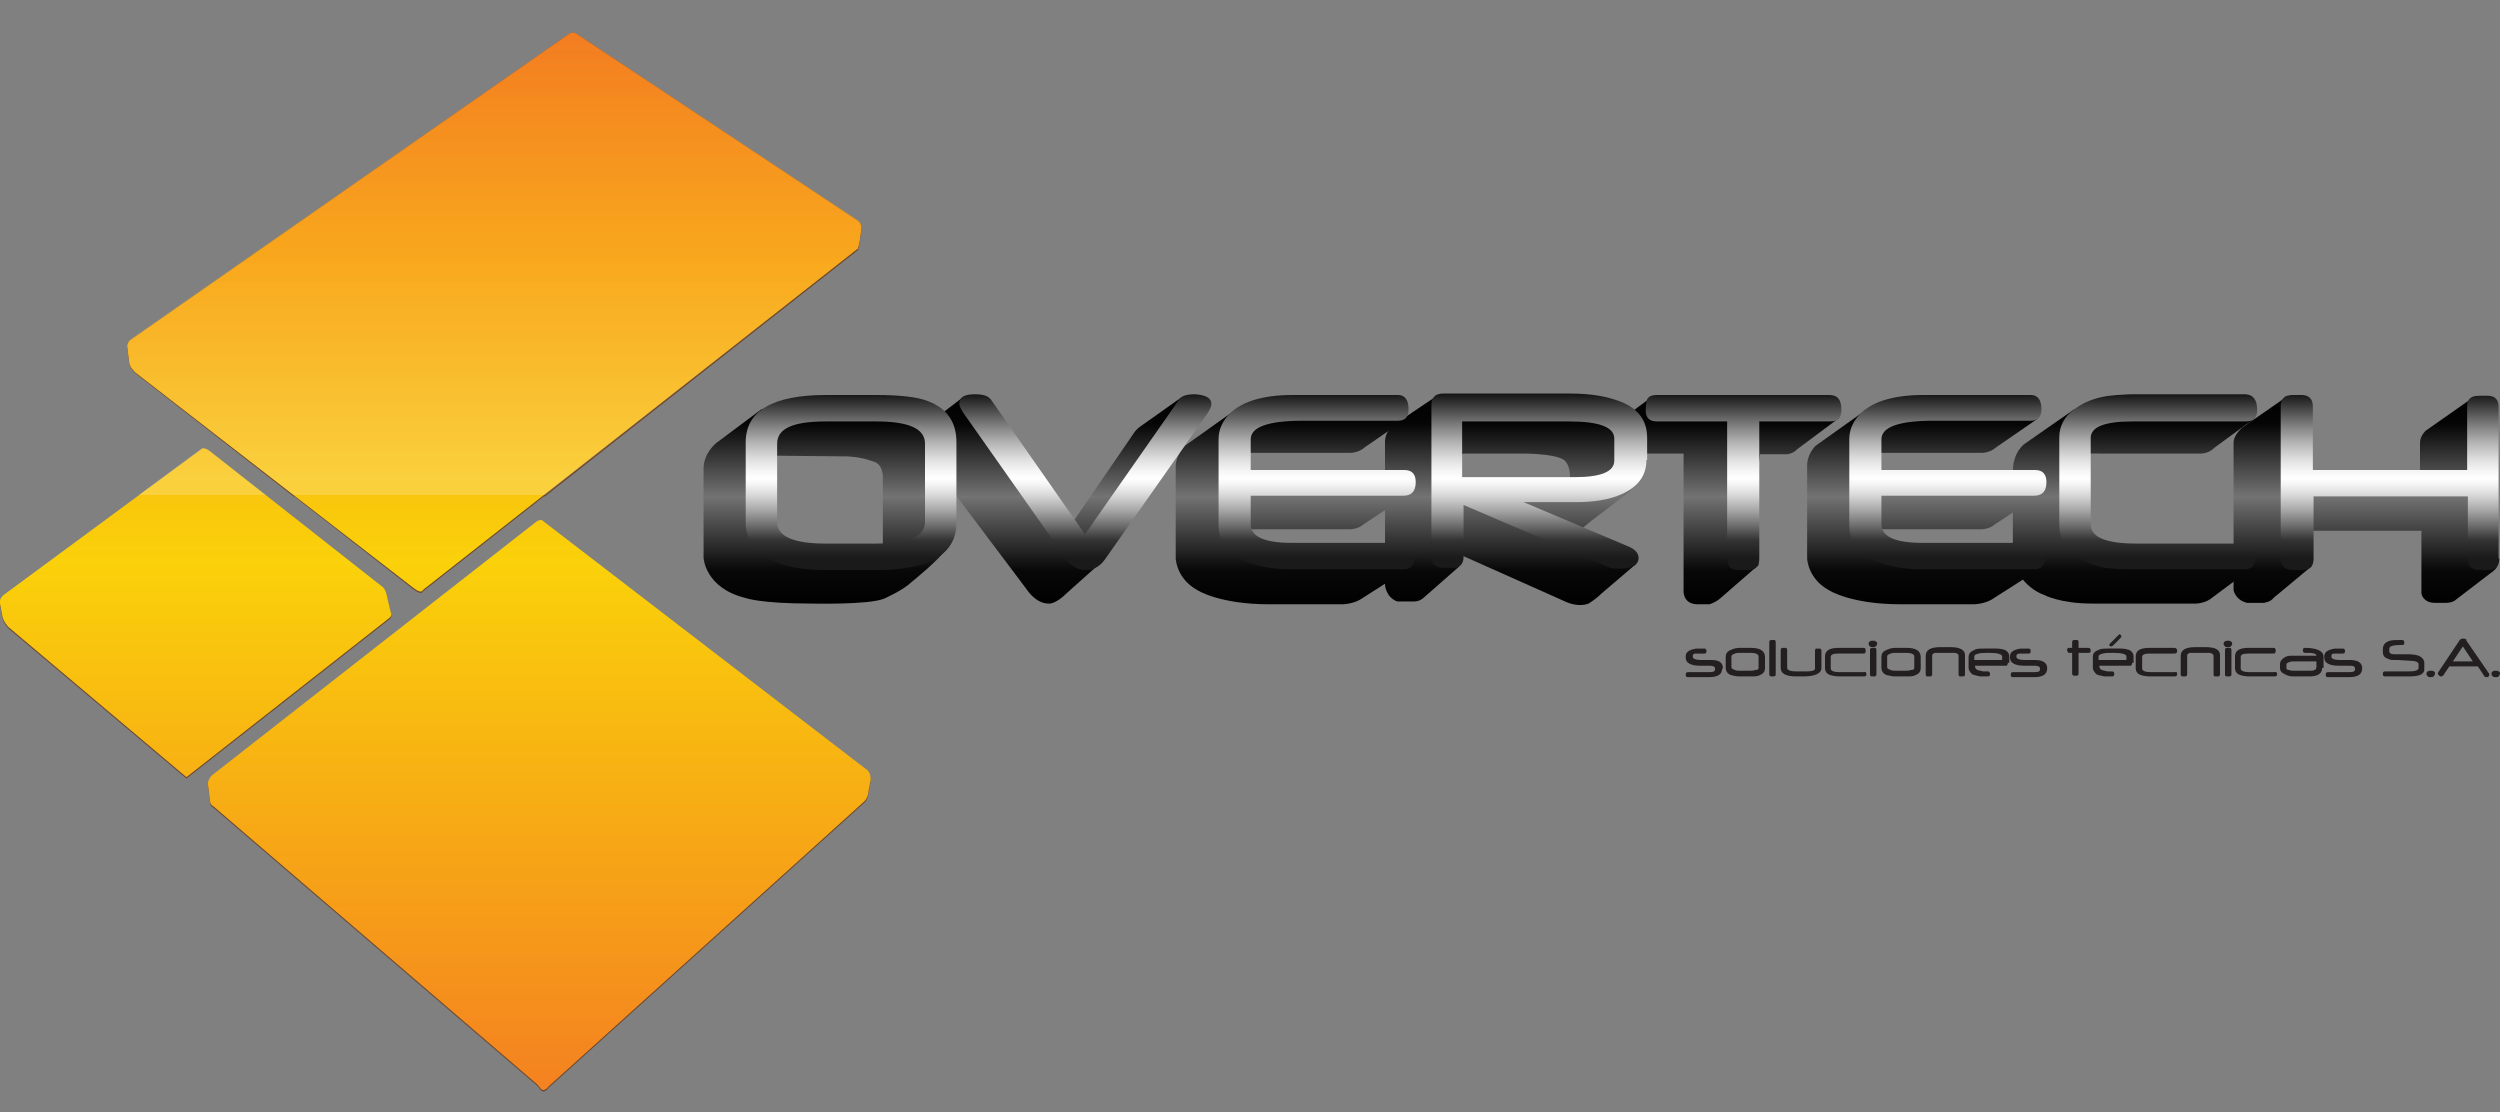 <?xml version="1.0" encoding="utf-8"?>
<!-- Generator: Adobe Illustrator 19.0.0, SVG Export Plug-In . SVG Version: 6.00 Build 0)  -->
<svg version="1.1" id="Capa_1" xmlns="http://www.w3.org/2000/svg" xmlns:xlink="http://www.w3.org/1999/xlink" x="0px" y="0px"
	 viewBox="0 96.8 350 155.7" style="enable-background:new 0 96.8 350 155.7;" xml:space="preserve">
<rect x="0" y="96.8" width="350" height="155.7" fill="#808080" stroke="none"/>
<style type="text/css">
	.st0{fill:url(#SVGID_1_);}
	.st1{fill:url(#SVGID_2_);}
	.st2{fill:url(#SVGID_3_);}
	.st3{fill:url(#SVGID_4_);}
	.st4{fill:url(#SVGID_5_);}
	.st5{fill:url(#SVGID_6_);}
	.st6{fill:url(#SVGID_7_);}
	.st7{fill:url(#SVGID_8_);}
	.st8{opacity:0.75;}
	.st9{fill:#653614;}
	.st10{fill:url(#SVGID_9_);}
	.st11{fill:url(#SVGID_10_);}
	.st12{fill:url(#SVGID_11_);}
	.st13{opacity:0.2;}
	.st14{fill:url(#SVGID_12_);}
	.st15{fill:url(#SVGID_13_);}
	.st16{fill:#231F20;}
	.st17{fill:url(#SVGID_14_);}
	.st18{fill:url(#SVGID_15_);}
	.st19{fill:url(#SVGID_16_);}
	.st20{fill:url(#SVGID_17_);}
	.st21{fill:url(#SVGID_18_);}
	.st22{fill:url(#SVGID_19_);}
	.st23{fill:url(#SVGID_20_);}
	.st24{fill:url(#SVGID_21_);}
	.st25{fill:url(#SVGID_22_);}
</style>
<g>
	<g>
		<g>
			<linearGradient id="SVGID_1_" gradientUnits="userSpaceOnUse" x1="331.214" y1="151.836" x2="331.214" y2="181.685">
				<stop  offset="0" style="stop-color:#000000"/>
				<stop  offset="0.145" style="stop-color:#050505"/>
				<stop  offset="0.485" style="stop-color:#737373"/>
				<stop  offset="0.83" style="stop-color:#080808"/>
				<stop  offset="1" style="stop-color:#000000"/>
			</linearGradient>
			<path class="st0" d="M319.9,152.5l-5.9,4.1c0,0-1.3,1-1.3,2.2v20.6c0,0,0.2,1.4,1.9,1.8h2.3c0,0,1-0.1,1.4-0.7l5.3-4.4l-1.1-4.2
				l1.4-0.8H339v8.8c0,0,0.2,1.3,1.9,1.3h1.6c0,0,0.9,0,1.4-0.5l4.7-3.6c0,0,0.8-0.5,1-1l-0.3-16l-3-7.7l-6.7,4.7
				c0,0-0.8,0.7-0.8,1.7v4l-0.1,1.3l-16.3,0.1l-0.5-6.7L319.9,152.5z"/>
			<linearGradient id="SVGID_2_" gradientUnits="userSpaceOnUse" x1="298.751" y1="151.843" x2="298.751" y2="181.687">
				<stop  offset="0" style="stop-color:#000000"/>
				<stop  offset="0.145" style="stop-color:#050505"/>
				<stop  offset="0.485" style="stop-color:#737373"/>
				<stop  offset="0.83" style="stop-color:#080808"/>
				<stop  offset="1" style="stop-color:#000000"/>
			</linearGradient>
			<path class="st1" d="M290.4,154.1l-6.9,4.8c0,0-1.7,1.1-1.7,3.9v12.9c0,0,1.3,3.3,4.4,4.4c0,0,2.2,1.2,6.7,1.2h14.5
				c0,0,1.4,0,2.4-0.9l4.7-3.5c0,0,0.6-0.4,1.1-1.1l-19.9-0.9l-5.4-3l0.4-11.5l2.1-0.1H308c0,0,1.1,0.1,2-0.8l4.5-3.3
				c0,0,1-0.5,1.2-1l-14.5-1.4l-8.5,0.4L290.4,154.1z"/>
			<linearGradient id="SVGID_3_" gradientUnits="userSpaceOnUse" x1="269.595" y1="151.843" x2="269.595" y2="181.687">
				<stop  offset="0" style="stop-color:#000000"/>
				<stop  offset="0.145" style="stop-color:#050505"/>
				<stop  offset="0.485" style="stop-color:#737373"/>
				<stop  offset="0.83" style="stop-color:#080808"/>
				<stop  offset="1" style="stop-color:#000000"/>
			</linearGradient>
			<path class="st2" d="M260.8,154.5l-6.6,4.7c0,0-1.2,1.1-1.2,2.8v13c0,0,0.1,2.8,3,4.4c0,0,3,2,10.1,2h10.2c0,0,1.7,0,2.9-0.9
				l6.9-4.4l-1.6-1.7l-20.4,0.1l-1.7-3.9l1.2,0.3h13.8c0,0,1.1,0,1.9-0.7l7.1-4.7l-2.9-1.2l-21-0.8v-3.3h1.1h13.7
				c0,0,1.2,0.1,2.2-0.8l5.8-4l-0.6-1.6l-21,0.8L260.8,154.5z"/>
			<linearGradient id="SVGID_4_" gradientUnits="userSpaceOnUse" x1="242.604" y1="151.836" x2="242.604" y2="181.686">
				<stop  offset="0" style="stop-color:#000000"/>
				<stop  offset="0.145" style="stop-color:#050505"/>
				<stop  offset="0.485" style="stop-color:#737373"/>
				<stop  offset="0.83" style="stop-color:#080808"/>
				<stop  offset="1" style="stop-color:#000000"/>
			</linearGradient>
			<path class="st3" d="M230.8,152.7l-3.1,2.3l0.8,5.3h5.8h1.4v19.1c0,0-0.2,2,2,2h1.6c0,0,0.8-0.2,1.5-0.8l5.4-4.7l-1.1-4.9
				l1.3-10.6h3.4c0,0,1.1,0.1,1.8-0.7l5.9-4.4l-5.4-1.4l-17.5-0.4L230.8,152.7z"/>
			<linearGradient id="SVGID_5_" gradientUnits="userSpaceOnUse" x1="211.871" y1="151.839" x2="211.871" y2="181.684">
				<stop  offset="0" style="stop-color:#000000"/>
				<stop  offset="0.145" style="stop-color:#050505"/>
				<stop  offset="0.485" style="stop-color:#737373"/>
				<stop  offset="0.83" style="stop-color:#080808"/>
				<stop  offset="1" style="stop-color:#000000"/>
			</linearGradient>
			<path class="st4" d="M221.1,171.1l1.7-1.4l3.7-2.8c0,0,2.8-2.1,3.2-3.1l-1.9-7.4l-2.7-1.8l-7.6-0.8h-13.1l-3.8-1.2l-5.5,3.7
				c0,0-1.3,0.9-1.2,2.6v19.8c0,0,0.1,1.7,1.7,2.3h2.3c0,0,0.8,0.1,1.5-0.6l4.9-4.3v-1.7l14.8,6.6c0,0,1.7,0.9,3.3,0.3
				c0,0,1-0.6,1.8-1.4l4.8-4.1l-2.4-1.2L221.1,171.1z M219.7,164.8h-16.2l-0.5-2.9l1.8-1.6h8.5c0,0,4.1,0,5.5,0.8c0,0,1,0.4,1,2.5
				V164.8z"/>
			<linearGradient id="SVGID_6_" gradientUnits="userSpaceOnUse" x1="181.311" y1="151.843" x2="181.311" y2="181.687">
				<stop  offset="0" style="stop-color:#000000"/>
				<stop  offset="0.145" style="stop-color:#050505"/>
				<stop  offset="0.485" style="stop-color:#737373"/>
				<stop  offset="0.83" style="stop-color:#080808"/>
				<stop  offset="1" style="stop-color:#000000"/>
			</linearGradient>
			<path class="st5" d="M172.5,154.5l-6.6,4.7c0,0-1.2,1.1-1.3,2.8v13c0,0,0.1,2.8,3,4.4c0,0,3,2,10.1,2h10.2c0,0,1.7,0,2.9-0.9
				l6.9-4.4l-1.6-1.7l-20.4,0.1l-1.7-3.9l1.2,0.3H189c0,0,1.1,0,1.9-0.7l7.1-4.7l-2.9-1.2l-21-0.8v-3.3h1.1h13.7
				c0,0,1.2,0.1,2.2-0.8l5.8-4l-0.6-1.6l-21,0.8L172.5,154.5z"/>
			<linearGradient id="SVGID_7_" gradientUnits="userSpaceOnUse" x1="115.705" y1="151.835" x2="115.705" y2="181.679">
				<stop  offset="0" style="stop-color:#000000"/>
				<stop  offset="0.145" style="stop-color:#050505"/>
				<stop  offset="0.485" style="stop-color:#737373"/>
				<stop  offset="0.83" style="stop-color:#080808"/>
				<stop  offset="1" style="stop-color:#000000"/>
			</linearGradient>
			<path class="st6" d="M132.5,168.7l-1.8-13.3l-7.4-2.3l-14.3,1.1l-2.4-0.1l-6.3,4.7c0,0-1.8,1.4-1.8,3.6c0,2.1,0,12.5,0,12.5
				s0.2,4.2,5.8,5.6c0,0,2,0.8,9.3,0.8c0,0,8.1,0.2,10.2-0.7c0,0,2.7-1.2,3.8-2.3c0,0,3.9-3.1,5.2-5L132.5,168.7z M123.6,163.7v9.2
				l-3,1.8l-10.4-0.5l-3.1-1.7v-9.9l1.7-2l9.9,0.1c2.1,0.1,3.5,0.7,3.5,0.7C123.7,161.7,123.6,163.7,123.6,163.7z"/>
			<linearGradient id="SVGID_8_" gradientUnits="userSpaceOnUse" x1="149.693" y1="151.838" x2="149.693" y2="181.68">
				<stop  offset="0" style="stop-color:#000000"/>
				<stop  offset="0.145" style="stop-color:#050505"/>
				<stop  offset="0.485" style="stop-color:#737373"/>
				<stop  offset="0.83" style="stop-color:#080808"/>
				<stop  offset="1" style="stop-color:#000000"/>
			</linearGradient>
			<path class="st7" d="M134.7,152.5l-3,2.3l1.1,8l1,3.3l10,13.3c0,0,1.2,1.9,3,1.9c0,0,0.9,0.2,2.7-1.6l4.7-4.2l1.1-3.6l12.2-18.1
				l-2.2-1.3l-5.5,3.9c0,0-0.5,0.3-0.9,0.8l-8.5,12.4l-1.9,1.4l-10.6-16.2L134.7,152.5z"/>
		</g>
		<g>
			<g class="st8">
				<path class="st9" d="M120.1,131.8l-60.9,47.8c0,0-0.1,0.6-1.2-0.2l-39-30.4c0,0-0.9-0.8-0.9-1.4l-0.3-2.4c0,0,0.1-0.6,0.6-0.9
					l61.2-42.7c0,0,0.6-0.5,1.2,0l39.3,26.1c0,0,0.5,0.3,0.5,1.1l-0.3,2.1L120.1,131.8z"/>
				<path class="st9" d="M29.3,160.1l24.3,19.1c0,0,0.5,0.5,0.6,1.4l0.5,2.1c0,0,0.3,0.5-0.3,0.9l-28.3,22.2l-24.9-21
					c0,0-0.8-0.8-0.9-1.7L0,181.5c0,0-0.2-0.6,0.5-1.2l27.8-20.5C28.3,159.8,28.6,159.6,29.3,160.1z"/>
				<path class="st9" d="M76.1,170l45.3,34.8c0,0,0.5,0.3,0.5,1.4l-0.3,1.5c0,0,0,0.9-0.6,1.5l-44.2,39.9c0,0-0.6,0.9-1.1,0.3
					c-0.5-0.6-0.5-0.6-0.5-0.6l-45.3-38.9c0,0-0.5-0.2-0.5-0.8l-0.3-2.4c0,0,0-0.5,0.5-1.1L75,170.1C75,170.1,75.7,169.5,76.1,170z"
					/>
				<path class="st9" d="M120.1,131.8l0.2-0.8l0.3-2.1c0-0.8-0.5-1.1-0.5-1.1l-39.3-26.1c-0.6-0.5-1.2,0-1.2,0l-61.2,42.7
					c-0.5,0.3-0.6,0.9-0.6,0.9l0.3,2.4c0,0.6,0.9,1.4,0.9,1.4l22.1,17.2h35.2L120.1,131.8z"/>
				<path class="st9" d="M29.3,160.1c-0.8-0.5-1.1-0.3-1.1-0.3l-8.8,6.5h17.8L29.3,160.1z"/>
			</g>
			<g>
				<g>
					<g>
						<linearGradient id="SVGID_9_" gradientUnits="userSpaceOnUse" x1="69.197" y1="102.323" x2="69.197" y2="248.749">
							<stop  offset="0" style="stop-color:#F47E20"/>
							<stop  offset="0.5" style="stop-color:#FAD10A"/>
							<stop  offset="1" style="stop-color:#F48220"/>
						</linearGradient>
						<path class="st10" d="M120.1,131.6l-60.9,47.8c0,0-0.1,0.6-1.2-0.2L19,149c0,0-0.9-0.8-0.9-1.4l-0.3-2.4c0,0,0.1-0.6,0.6-0.9
							l61.2-42.7c0,0,0.6-0.5,1.2,0l39.3,26.1c0,0,0.5,0.3,0.5,1.1l-0.3,2.1L120.1,131.6z"/>
						<linearGradient id="SVGID_10_" gradientUnits="userSpaceOnUse" x1="27.385" y1="102.316" x2="27.385" y2="248.752">
							<stop  offset="0" style="stop-color:#F47E20"/>
							<stop  offset="0.5" style="stop-color:#FAD10A"/>
							<stop  offset="1" style="stop-color:#F48220"/>
						</linearGradient>
						<path class="st11" d="M29.3,159.9L53.6,179c0,0,0.5,0.5,0.6,1.4l0.5,2.1c0,0,0.3,0.5-0.3,0.9l-28.3,22.2l-24.9-21
							c0,0-0.8-0.8-0.9-1.7L0,181.3c0,0-0.2-0.6,0.5-1.2l27.8-20.5C28.3,159.6,28.6,159.4,29.3,159.9z"/>
						<linearGradient id="SVGID_11_" gradientUnits="userSpaceOnUse" x1="75.498" y1="102.322" x2="75.498" y2="248.751">
							<stop  offset="0" style="stop-color:#F47E20"/>
							<stop  offset="0.5" style="stop-color:#FAD10A"/>
							<stop  offset="1" style="stop-color:#F48220"/>
						</linearGradient>
						<path class="st12" d="M76.1,169.8l45.3,34.8c0,0,0.5,0.3,0.5,1.4l-0.3,1.5c0,0,0,0.9-0.6,1.5l-44.2,39.9c0,0-0.6,0.9-1.1,0.3
							c-0.5-0.6-0.5-0.6-0.5-0.6l-45.3-38.9c0,0-0.5-0.2-0.5-0.8l-0.3-2.4c0,0,0-0.5,0.5-1.1L75,169.9
							C75,169.9,75.7,169.3,76.1,169.8z"/>
					</g>
					<g class="st13">
						<linearGradient id="SVGID_12_" gradientUnits="userSpaceOnUse" x1="69.197" y1="166.418" x2="69.197" y2="102.375">
							<stop  offset="3.030300e-02" style="stop-color:#FFFFFF"/>
							<stop  offset="0.515" style="stop-color:#FFC536"/>
							<stop  offset="1" style="stop-color:#F17E21"/>
						</linearGradient>
						<path class="st14" d="M120.1,131.6l0.2-0.8l0.3-2.1c0-0.8-0.5-1.1-0.5-1.1l-39.3-26.1c-0.6-0.5-1.2,0-1.2,0l-61.2,42.7
							c-0.5,0.3-0.6,0.9-0.6,0.9l0.3,2.4c0,0.6,0.9,1.4,0.9,1.4l22.1,17.2h35.2L120.1,131.6z"/>
						<linearGradient id="SVGID_13_" gradientUnits="userSpaceOnUse" x1="28.326" y1="166.418" x2="28.326" y2="102.347">
							<stop  offset="3.030300e-02" style="stop-color:#FFFFFF"/>
							<stop  offset="0.515" style="stop-color:#FFC536"/>
							<stop  offset="1" style="stop-color:#F17E21"/>
						</linearGradient>
						<path class="st15" d="M29.3,159.9c-0.8-0.5-1.1-0.3-1.1-0.3l-8.8,6.5h17.8L29.3,159.9z"/>
					</g>
				</g>
			</g>
		</g>
		<g>
			<path class="st16" d="M241.1,190.4c0,0.8-0.6,1.2-1.8,1.2h-3c-0.2,0-0.3-0.1-0.3-0.3c0-0.3,0.1-0.4,0.3-0.4h3
				c0.6,0,0.8-0.1,0.8-0.4v-0.1c0-0.3-0.3-0.4-0.8-0.4H238c-1.3,0-2-0.4-2-1.1v-0.2c0-0.5,0.3-0.8,1-1c0.1,0,0.3-0.1,0.6-0.1
				c0.3,0,0.6,0,1,0c0.2,0,0.3,0.1,0.3,0.4c0,0.2-0.1,0.3-0.3,0.3h-0.6c-0.3,0-0.5,0-0.6,0c-0.3,0-0.4,0.1-0.4,0.3v0.2
				c0,0.2,0.4,0.4,1.1,0.4h1.5c1.1,0,1.6,0.4,1.6,1.1V190.4z"/>
			<path class="st16" d="M247.1,190.3c0,0.5-0.2,0.8-0.7,1c-0.3,0.2-0.8,0.2-1.3,0.2h-1.5c-0.5,0-0.9-0.1-1.3-0.2
				c-0.5-0.2-0.7-0.6-0.7-1v-1.5c0-0.5,0.2-0.8,0.7-1c0.4-0.2,0.8-0.3,1.3-0.3h1.5c1.3,0,2,0.4,2,1.3V190.3z M246.2,190.3v-1.6
				c0-0.3-0.4-0.5-1.1-0.5h-1.5c-0.3,0-0.5,0-0.7,0.1c-0.3,0.1-0.5,0.2-0.5,0.4v1.5c0,0.2,0.2,0.3,0.5,0.4c0.2,0.1,0.4,0.1,0.7,0.1
				h1.4c0.2,0,0.5,0,0.7-0.1C246.1,190.6,246.2,190.5,246.2,190.3z"/>
			<path class="st16" d="M248.6,191.2c0,0.2-0.1,0.3-0.3,0.3c-0.2,0-0.3,0-0.4,0c-0.1-0.1-0.2-0.1-0.2-0.3v-4.5
				c0-0.2,0.1-0.3,0.3-0.3c0.2,0,0.3,0,0.4,0c0.1,0,0.2,0.1,0.2,0.3V191.2z"/>
			<path class="st16" d="M255,190.3c0,0.8-0.9,1.2-2.6,1.2c0,0-0.1,0-0.2,0c-0.1,0-0.2,0-0.3,0c0,0,0,0,0,0h0h-0.1h-0.1h-0.2
				c-1.5,0-2.2-0.4-2.2-1.2v-2.5c0-0.2,0.1-0.3,0.3-0.3c0.2,0,0.3,0,0.4,0c0.1,0,0.2,0.1,0.2,0.3v2.5c0,0.3,0.4,0.5,1.3,0.5h1.3
				c0.8,0,1.3-0.1,1.3-0.4v-2.5c0-0.2,0.1-0.3,0.2-0.3c0,0,0.2,0,0.4,0c0.2,0,0.3,0.1,0.3,0.3V190.3z"/>
			<path class="st16" d="M261.3,191.2c0,0.2-0.1,0.3-0.4,0.3h-3.3c-0.6,0-1.1-0.1-1.4-0.2c-0.5-0.2-0.7-0.5-0.7-1v-1.6
				c0-0.8,0.6-1.2,1.9-1.2h3.5c0.2,0,0.3,0.1,0.3,0.4c0,0.3-0.1,0.4-0.3,0.4h-3.5c-0.7,0-1.1,0.1-1.1,0.5v1.6c0,0.3,0.4,0.5,1.2,0.5
				h3.4C261.1,190.8,261.3,190.9,261.3,191.2z"/>
			<path class="st16" d="M262.8,186.9c0,0.2-0.1,0.3-0.2,0.4c-0.1,0.1-0.2,0.1-0.4,0.1c-0.2,0-0.3,0-0.4-0.1
				c-0.1-0.1-0.2-0.2-0.2-0.4c0-0.1,0.1-0.3,0.2-0.3c0.1-0.1,0.2-0.1,0.4-0.1c0.2,0,0.3,0,0.4,0.1
				C262.8,186.7,262.8,186.8,262.8,186.9z M262.7,191.2c0,0.2-0.1,0.3-0.3,0.3c-0.2,0-0.3,0-0.4,0c-0.1,0-0.2-0.1-0.2-0.3v-3.4
				c0-0.2,0.1-0.3,0.3-0.3c0.2,0,0.3,0,0.4,0c0.1,0,0.2,0.1,0.2,0.3V191.2z"/>
			<path class="st16" d="M268.9,190.3c0,0.5-0.2,0.8-0.7,1c-0.3,0.2-0.8,0.2-1.3,0.2h-1.5c-0.5,0-0.9-0.1-1.3-0.2
				c-0.5-0.2-0.7-0.6-0.7-1v-1.5c0-0.5,0.2-0.8,0.7-1c0.4-0.2,0.8-0.3,1.3-0.3h1.5c1.3,0,2,0.4,2,1.3V190.3z M268,190.3v-1.6
				c0-0.3-0.4-0.5-1.1-0.5h-1.5c-0.3,0-0.5,0-0.7,0.1c-0.3,0.1-0.5,0.2-0.5,0.4v1.5c0,0.2,0.2,0.3,0.5,0.4c0.2,0.1,0.4,0.1,0.7,0.1
				h1.4c0.2,0,0.5,0,0.7-0.1C267.9,190.6,268,190.5,268,190.3z"/>
			<path class="st16" d="M275.1,191.2c0,0.2-0.1,0.3-0.3,0.3c-0.2,0-0.3,0-0.4,0c-0.1,0-0.2-0.1-0.2-0.3v-2.6c0-0.2-0.1-0.3-0.5-0.4
				c0,0-0.1,0-0.2,0c-0.1,0-0.3,0-0.4,0h-1.5c-0.2,0-0.3,0-0.4,0c-0.1,0-0.2,0-0.3,0c-0.3,0.1-0.4,0.2-0.4,0.4v2.6
				c0,0.2-0.1,0.3-0.3,0.3s-0.3,0-0.4,0c-0.1,0-0.2-0.1-0.2-0.3v-2.6c0-0.8,0.7-1.2,2-1.2h1.5c1.3,0,2,0.4,2,1.1V191.2z"/>
			<path class="st16" d="M281.1,189.6c0,0.2-0.1,0.4-0.2,0.4h-4.4v0c0,0.4,0.2,0.6,0.7,0.7c0.1,0,0.2,0,0.4,0.1c0.2,0,0.4,0,0.7,0
				c0.2,0,0.3,0.1,0.3,0.4c0,0.2-0.1,0.3-0.3,0.3c-0.3,0-0.5,0-0.7,0c-0.2,0-0.3,0-0.4,0c-0.5-0.1-0.8-0.2-1.1-0.3
				c-0.3-0.3-0.5-0.6-0.5-0.9v-1.5c0-0.5,0.3-0.8,0.8-1c0.3-0.2,0.8-0.2,1.4-0.2h1.7c0.5,0,0.9,0.1,1.2,0.2c0.4,0.2,0.6,0.5,0.6,0.9
				V189.6z M280.3,189.2v-0.5c0-0.3-0.6-0.5-1.8-0.5c-0.7,0-1.2,0-1.5,0.1c-0.4,0.1-0.6,0.2-0.6,0.4v0.5H280.3z"/>
			<path class="st16" d="M286.6,190.4c0,0.8-0.6,1.2-1.8,1.2h-3c-0.2,0-0.3-0.1-0.3-0.3c0-0.3,0.1-0.4,0.3-0.4h3
				c0.6,0,0.8-0.1,0.8-0.4v-0.1c0-0.3-0.3-0.4-0.8-0.4h-1.4c-1.3,0-2-0.4-2-1.1v-0.2c0-0.5,0.3-0.8,1-1c0.1,0,0.3-0.1,0.6-0.1
				c0.3,0,0.6,0,1,0c0.2,0,0.3,0.1,0.3,0.4c0,0.2-0.1,0.3-0.3,0.3h-0.6c-0.3,0-0.5,0-0.6,0c-0.3,0-0.5,0.1-0.5,0.3v0.2
				c0,0.2,0.4,0.4,1.1,0.4h1.5c1.1,0,1.7,0.4,1.7,1.1V190.4z"/>
			<path class="st16" d="M292.7,187.9c0,0.2-0.1,0.3-0.3,0.3h-1.4v2.9c0,0.2-0.1,0.3-0.3,0.3c-0.2,0-0.3,0-0.4,0
				c-0.1-0.1-0.2-0.1-0.2-0.3v-2.9c-0.1,0-0.2,0-0.3,0c-0.1,0-0.1,0-0.2,0c-0.1-0.1-0.2-0.2-0.2-0.4c0-0.2,0.1-0.3,0.2-0.3
				c0,0,0.1,0,0.2,0c0.1,0,0.2,0,0.3,0v-0.8c0-0.2,0.1-0.3,0.3-0.3c0.2,0,0.3,0,0.4,0c0.1,0,0.2,0.1,0.2,0.3v0.8h1.4
				C292.6,187.5,292.7,187.7,292.7,187.9z"/>
			<path class="st16" d="M298.5,189.6c0,0.2-0.1,0.4-0.2,0.4h-4.4v0c0,0.4,0.2,0.6,0.7,0.7c0.1,0,0.2,0,0.4,0.1c0.2,0,0.4,0,0.7,0
				c0.2,0,0.3,0.1,0.3,0.4c0,0.2-0.1,0.3-0.3,0.3c-0.3,0-0.5,0-0.7,0c-0.2,0-0.3,0-0.4,0c-0.5-0.1-0.9-0.2-1.1-0.3
				c-0.3-0.3-0.5-0.6-0.5-0.9v-1.5c0-0.5,0.2-0.8,0.8-1c0.3-0.2,0.8-0.2,1.4-0.2h1.7c0.5,0,0.9,0.1,1.2,0.2c0.4,0.2,0.6,0.5,0.6,0.9
				V189.6z M297.7,189.2v-0.5c0-0.3-0.6-0.5-1.8-0.5c-0.7,0-1.2,0-1.5,0.1c-0.4,0.1-0.6,0.2-0.6,0.4v0.5H297.7z M297,185.9
				c0,0.1-0.2,0.3-0.6,0.7c-0.2,0.2-0.3,0.3-0.4,0.4c-0.1,0.1-0.2,0.2-0.2,0.2c-0.1,0-0.1,0.1-0.2,0.1c-0.2,0-0.3-0.1-0.3-0.2
				c0-0.1,0-0.1,0.1-0.2l1.2-1.2c0,0,0.1-0.1,0.1-0.1c0.1,0,0.1,0,0.2,0.1C297,185.8,297,185.9,297,185.9z"/>
			<path class="st16" d="M304.8,191.2c0,0.2-0.1,0.3-0.4,0.3h-3.3c-0.6,0-1.1-0.1-1.4-0.2c-0.5-0.2-0.7-0.5-0.7-1v-1.6
				c0-0.8,0.6-1.2,1.9-1.2h3.5c0.2,0,0.4,0.1,0.4,0.4c0,0.3-0.1,0.4-0.4,0.4H301c-0.7,0-1.1,0.1-1.1,0.5v1.6c0,0.3,0.4,0.5,1.2,0.5
				h3.4C304.7,190.8,304.8,190.9,304.8,191.2z"/>
			<path class="st16" d="M310.8,191.2c0,0.2-0.1,0.3-0.3,0.3c-0.2,0-0.3,0-0.4,0c-0.1,0-0.2-0.1-0.2-0.3v-2.6c0-0.2-0.2-0.3-0.5-0.4
				c-0.1,0-0.1,0-0.2,0c-0.1,0-0.2,0-0.4,0h-1.5c-0.2,0-0.3,0-0.4,0c-0.1,0-0.2,0-0.3,0c-0.3,0.1-0.4,0.2-0.4,0.4v2.6
				c0,0.2-0.1,0.3-0.3,0.3c-0.2,0-0.3,0-0.4,0c-0.1,0-0.2-0.1-0.2-0.3v-2.6c0-0.8,0.7-1.2,2-1.2h1.5c1.4,0,2,0.4,2,1.1V191.2z"/>
			<path class="st16" d="M312.5,186.9c0,0.2-0.1,0.3-0.2,0.4c-0.1,0.1-0.2,0.1-0.4,0.1c-0.2,0-0.3,0-0.4-0.1
				c-0.1-0.1-0.2-0.2-0.2-0.4c0-0.1,0.1-0.3,0.2-0.3c0.1-0.1,0.2-0.1,0.4-0.1c0.2,0,0.3,0,0.4,0.1
				C312.5,186.7,312.5,186.8,312.5,186.9z M312.4,191.2c0,0.2-0.1,0.3-0.3,0.3c-0.2,0-0.3,0-0.4,0c-0.1,0-0.2-0.1-0.2-0.3v-3.4
				c0-0.2,0.1-0.3,0.3-0.3c0.2,0,0.3,0,0.4,0c0.1,0,0.2,0.1,0.2,0.3V191.2z"/>
			<path class="st16" d="M318.8,191.2c0,0.2-0.1,0.3-0.4,0.3H315c-0.6,0-1.1-0.1-1.4-0.2c-0.5-0.2-0.7-0.5-0.7-1v-1.6
				c0-0.8,0.6-1.2,1.9-1.2h3.5c0.2,0,0.3,0.1,0.3,0.4c0,0.3-0.1,0.4-0.3,0.4h-3.5c-0.7,0-1.1,0.1-1.1,0.5v1.6c0,0.3,0.4,0.5,1.2,0.5
				h3.4C318.6,190.8,318.8,190.9,318.8,191.2z"/>
			<path class="st16" d="M325.1,190.3c0,0.8-0.6,1.2-1.8,1.2h-2.2c-0.5,0-0.9-0.1-1.2-0.3c-0.5-0.2-0.7-0.5-0.7-0.9v-0.5
				c0-0.4,0.2-0.7,0.7-1c0.3-0.2,0.7-0.2,1.2-0.2h3.2c0-0.3-0.5-0.4-1.2-0.4c0,0-0.1,0-0.1,0c0,0-0.1,0-0.1,0c0,0,0,0,0,0h0h-0.1
				h-0.1c-0.2,0-0.3-0.1-0.3-0.4c0-0.2,0.1-0.3,0.3-0.3c0.7,0,1.3,0.1,1.6,0.2c0.6,0.2,1,0.5,1,1.1V190.3z M324.3,190.1
				c0,0,0-0.1,0-0.1c0-0.1,0-0.1,0-0.2c0-0.1,0-0.1,0-0.2c0-0.1,0-0.1,0-0.2h-3.2c-0.2,0-0.4,0-0.6,0.1c-0.3,0.1-0.4,0.2-0.4,0.3
				v0.5c0,0.2,0.1,0.3,0.4,0.3c0.2,0.1,0.4,0.1,0.6,0.1h2.2c0.3,0,0.6,0,0.7-0.1C324.2,190.6,324.3,190.4,324.3,190.1z"/>
			<path class="st16" d="M330.7,190.4c0,0.8-0.6,1.2-1.8,1.2h-3c-0.2,0-0.3-0.1-0.3-0.3c0-0.3,0.1-0.4,0.3-0.4h3
				c0.6,0,0.8-0.1,0.8-0.4v-0.1c0-0.3-0.2-0.4-0.8-0.4h-1.5c-1.3,0-2-0.4-2-1.1v-0.2c0-0.5,0.3-0.8,1-1c0.1,0,0.3-0.1,0.6-0.1
				c0.3,0,0.6,0,1,0c0.2,0,0.3,0.1,0.3,0.4c0,0.2-0.1,0.3-0.3,0.3h-0.6c-0.3,0-0.5,0-0.6,0c-0.3,0-0.4,0.1-0.4,0.3v0.2
				c0,0.2,0.4,0.4,1.1,0.4h1.5c1.1,0,1.7,0.4,1.7,1.1V190.4z"/>
			<path class="st16" d="M339.4,190.3c0,0.3,0,0.5-0.1,0.6c-0.2,0.4-0.9,0.6-2.1,0.6h-3.3c-0.2,0-0.3-0.1-0.3-0.3
				c0-0.2,0-0.3,0.1-0.3c0-0.1,0.1-0.1,0.3-0.1h3.3c0.9,0,1.3-0.2,1.3-0.5v-0.5c0-0.3-0.4-0.5-1.3-0.5l-1.6-0.1c-0.1,0-0.2,0-0.3,0
				c-0.1,0-0.3,0-0.5,0c-0.3,0-0.6-0.2-0.9-0.3c-0.3-0.2-0.4-0.5-0.4-0.8v-0.4c0-0.6,0.3-1,1-1.2c0.3-0.1,0.9-0.1,1.7-0.1
				c0.2,0,0.3,0.1,0.3,0.4c0,0.2-0.1,0.3-0.2,0.3c0,0-0.2,0-0.4,0c-1,0-1.5,0.2-1.5,0.5v0.4c0,0.2,0.2,0.4,0.6,0.4
				c0.1,0,0.2,0,0.3,0c0.1,0,0.3,0,0.5,0h1.3c0.6,0,1.1,0.1,1.4,0.2c0.5,0.2,0.8,0.6,0.8,1V190.3z"/>
			<path class="st16" d="M340.9,191.1c0,0.1-0.1,0.3-0.2,0.4c-0.1,0.1-0.2,0.1-0.4,0.1c-0.2,0-0.3,0-0.4-0.1
				c-0.1-0.1-0.2-0.2-0.2-0.4c0-0.1,0.1-0.3,0.2-0.3c0.1-0.1,0.2-0.1,0.4-0.1c0.2,0,0.3,0,0.4,0.1
				C340.9,190.8,340.9,190.9,340.9,191.1z"/>
			<path class="st16" d="M348.5,191.2c0,0.1,0,0.2-0.1,0.3c-0.1,0.1-0.2,0.1-0.3,0.1c-0.2,0-0.3-0.1-0.4-0.3l-0.8-1.2h-4l-0.8,1.2
				c-0.1,0.1-0.2,0.2-0.3,0.2c-0.1,0-0.2,0-0.3-0.1c-0.1-0.1-0.2-0.2-0.2-0.3c0,0,0-0.1,0-0.1l3-4.5c0.1-0.2,0.3-0.3,0.6-0.3
				c0.2,0,0.4,0.1,0.4,0.2c0,0,0,0,0,0c0,0,0,0,0,0.1l3.1,4.5C348.5,191.1,348.5,191.1,348.5,191.2z M346.2,189.4l-1.4-2.1l-1.4,2.1
				H346.2z"/>
			<path class="st16" d="M350,191.1c0,0.1-0.1,0.3-0.2,0.4c-0.1,0.1-0.2,0.1-0.4,0.1c-0.2,0-0.3,0-0.4-0.1c-0.1-0.1-0.2-0.2-0.2-0.4
				c0-0.1,0.1-0.3,0.2-0.3c0.1-0.1,0.2-0.1,0.4-0.1c0.1,0,0.3,0,0.4,0.1C349.9,190.8,350,190.9,350,191.1z"/>
		</g>
		<linearGradient id="SVGID_14_" gradientUnits="userSpaceOnUse" x1="159.943" y1="169.761" x2="159.943" y2="169.761">
			<stop  offset="0" style="stop-color:#000000"/>
			<stop  offset="0.145" style="stop-color:#050505"/>
			<stop  offset="0.485" style="stop-color:#474747"/>
			<stop  offset="0.83" style="stop-color:#080808"/>
			<stop  offset="1" style="stop-color:#000000"/>
		</linearGradient>
		<path class="st17" d="M159.9,169.8"/>
		<g>
			<linearGradient id="SVGID_15_" gradientUnits="userSpaceOnUse" x1="119.138" y1="151.835" x2="119.138" y2="174.944">
				<stop  offset="0" style="stop-color:#121212"/>
				<stop  offset="9.696970e-02" style="stop-color:#474747"/>
				<stop  offset="0.184" style="stop-color:#787878"/>
				<stop  offset="0.297" style="stop-color:#B2B2B2"/>
				<stop  offset="0.394" style="stop-color:#DCDCDC"/>
				<stop  offset="0.47" style="stop-color:#F5F5F5"/>
				<stop  offset="0.515" style="stop-color:#FFFFFF"/>
				<stop  offset="0.554" style="stop-color:#F4F4F4"/>
				<stop  offset="0.623" style="stop-color:#D6D6D6"/>
				<stop  offset="0.713" style="stop-color:#A5A5A5"/>
				<stop  offset="0.821" style="stop-color:#626262"/>
				<stop  offset="0.891" style="stop-color:#333333"/>
				<stop  offset="1" style="stop-color:#1A1A1A"/>
			</linearGradient>
			<path class="st18" d="M133.9,170c0,4.4-3.8,6.6-11.3,6.6h-6.9c-3.1,0-5.5-0.4-7.2-1.2c-2.7-1.1-4.1-2.9-4.1-5.4v-11.3
				c0-4.4,3.8-6.6,11.3-6.6h6.9c3.5,0,6,0.3,7.4,0.9c2.6,1,3.9,2.9,3.9,5.7V170z M129.5,169.9v-11c0-2.1-2.3-3.1-6.8-3.1h-7.1
				c-4.6,0-6.8,1-6.8,3.1v11c0,2,2.3,3,6.8,3h7.1C127.2,172.9,129.5,171.9,129.5,169.9z"/>
			<linearGradient id="SVGID_16_" gradientUnits="userSpaceOnUse" x1="151.989" y1="151.837" x2="151.989" y2="174.943">
				<stop  offset="0" style="stop-color:#121212"/>
				<stop  offset="9.696970e-02" style="stop-color:#474747"/>
				<stop  offset="0.184" style="stop-color:#787878"/>
				<stop  offset="0.297" style="stop-color:#B2B2B2"/>
				<stop  offset="0.394" style="stop-color:#DCDCDC"/>
				<stop  offset="0.47" style="stop-color:#F5F5F5"/>
				<stop  offset="0.515" style="stop-color:#FFFFFF"/>
				<stop  offset="0.554" style="stop-color:#F4F4F4"/>
				<stop  offset="0.623" style="stop-color:#D6D6D6"/>
				<stop  offset="0.713" style="stop-color:#A5A5A5"/>
				<stop  offset="0.821" style="stop-color:#626262"/>
				<stop  offset="0.891" style="stop-color:#333333"/>
				<stop  offset="1" style="stop-color:#1A1A1A"/>
			</linearGradient>
			<path class="st19" d="M169.6,153.4c0,0.3-0.2,0.7-0.5,1.2l-14.4,20.5c-0.7,1-1.6,1.5-2.7,1.5c-1.1,0-2-0.5-2.7-1.5l-14.5-20.6
				c-0.3-0.5-0.5-0.9-0.5-1.2c0-0.9,0.7-1.3,2.2-1.3c1.1,0,1.8,0.2,2.2,0.7l13.2,18.9l13.2-18.9c0.3-0.5,1.1-0.7,2.2-0.7
				C168.8,152.1,169.6,152.5,169.6,153.4z"/>
			<linearGradient id="SVGID_17_" gradientUnits="userSpaceOnUse" x1="184.437" y1="151.835" x2="184.437" y2="174.944">
				<stop  offset="0" style="stop-color:#121212"/>
				<stop  offset="9.696970e-02" style="stop-color:#474747"/>
				<stop  offset="0.184" style="stop-color:#787878"/>
				<stop  offset="0.297" style="stop-color:#B2B2B2"/>
				<stop  offset="0.394" style="stop-color:#DCDCDC"/>
				<stop  offset="0.47" style="stop-color:#F5F5F5"/>
				<stop  offset="0.515" style="stop-color:#FFFFFF"/>
				<stop  offset="0.554" style="stop-color:#F4F4F4"/>
				<stop  offset="0.623" style="stop-color:#D6D6D6"/>
				<stop  offset="0.713" style="stop-color:#A5A5A5"/>
				<stop  offset="0.821" style="stop-color:#626262"/>
				<stop  offset="0.891" style="stop-color:#333333"/>
				<stop  offset="1" style="stop-color:#1A1A1A"/>
			</linearGradient>
			<path class="st20" d="M198.2,164.3c0,1.3-0.6,1.9-1.7,1.9h-21.4v4c0,1.7,1.9,2.6,5.7,2.6h15.7c1,0,1.6,0.5,1.6,1.6
				c0,1.4-0.5,2.1-1.6,2.1h-15.9c-2.3,0-4.5-0.4-6.4-1.2c-2.4-1.1-3.6-2.7-3.6-4.9v-12.1c0-1.2,0.4-2.2,1.2-3.2c1.7-2,4.8-3,9.2-3
				h14.7c1,0,1.5,0.7,1.5,2c0,1.1-0.5,1.6-1.5,1.6H195h-0.4h-0.2c-0.1,0-0.2,0-0.2,0c-0.3,0-10.9,0-11.2,0c-0.2,0-0.4,0-0.6,0
				c-4.9,0-7.3,0.9-7.3,2.6v4.3h21.5C197.7,162.6,198.2,163.2,198.2,164.3z"/>
			<linearGradient id="SVGID_18_" gradientUnits="userSpaceOnUse" x1="215.403" y1="151.835" x2="215.403" y2="174.938">
				<stop  offset="0" style="stop-color:#121212"/>
				<stop  offset="9.696970e-02" style="stop-color:#474747"/>
				<stop  offset="0.184" style="stop-color:#787878"/>
				<stop  offset="0.297" style="stop-color:#B2B2B2"/>
				<stop  offset="0.394" style="stop-color:#DCDCDC"/>
				<stop  offset="0.47" style="stop-color:#F5F5F5"/>
				<stop  offset="0.515" style="stop-color:#FFFFFF"/>
				<stop  offset="0.554" style="stop-color:#F4F4F4"/>
				<stop  offset="0.623" style="stop-color:#D6D6D6"/>
				<stop  offset="0.713" style="stop-color:#A5A5A5"/>
				<stop  offset="0.821" style="stop-color:#626262"/>
				<stop  offset="0.891" style="stop-color:#333333"/>
				<stop  offset="1" style="stop-color:#1A1A1A"/>
			</linearGradient>
			<path class="st21" d="M230.5,161.2c0,2.2-1.2,3.8-3.5,4.8c-1.8,0.8-4,1.1-6.4,1.1h-7.3l14.9,6.3c0.8,0.4,1.2,0.9,1.2,1.5
				c0,1-0.9,1.5-2.6,1.5c-0.7,0-1.2,0-1.6-0.2l-20.3-8.7v7.2c0,1.1-0.5,1.6-1.6,1.6c-1.1,0-1.7,0-1.9-0.1c-0.6-0.2-1-0.7-1-1.4
				v-21.3c0-1,0.5-1.6,1.6-1.6h17.9c2.8,0,5.1,0.4,6.9,1.1c2.6,1,3.8,2.7,3.8,5.1V161.2z M226,161.3v-3.1c0-1.6-2.1-2.4-6.3-2.4h-15
				v7.8h15.8C224.2,163.6,226,162.8,226,161.3z"/>
			<linearGradient id="SVGID_19_" gradientUnits="userSpaceOnUse" x1="244.182" y1="151.835" x2="244.182" y2="174.944">
				<stop  offset="0" style="stop-color:#121212"/>
				<stop  offset="9.696970e-02" style="stop-color:#474747"/>
				<stop  offset="0.184" style="stop-color:#787878"/>
				<stop  offset="0.297" style="stop-color:#B2B2B2"/>
				<stop  offset="0.394" style="stop-color:#DCDCDC"/>
				<stop  offset="0.47" style="stop-color:#F5F5F5"/>
				<stop  offset="0.515" style="stop-color:#FFFFFF"/>
				<stop  offset="0.554" style="stop-color:#F4F4F4"/>
				<stop  offset="0.623" style="stop-color:#D6D6D6"/>
				<stop  offset="0.713" style="stop-color:#A5A5A5"/>
				<stop  offset="0.821" style="stop-color:#626262"/>
				<stop  offset="0.891" style="stop-color:#333333"/>
				<stop  offset="1" style="stop-color:#1A1A1A"/>
			</linearGradient>
			<path class="st22" d="M257.8,154.2c0,1.1-0.5,1.6-1.6,1.6h-9.9V175c0,1.1-0.5,1.6-1.6,1.6c-1,0-1.7,0-2-0.1
				c-0.6-0.2-0.9-0.7-0.9-1.5v-19.2h-9.8c-1.1,0-1.6-0.5-1.6-1.6c0-0.7,0.1-1.2,0.2-1.5c0.2-0.4,0.7-0.6,1.3-0.6h24.2
				C257.3,152.1,257.8,152.8,257.8,154.2z"/>
			<linearGradient id="SVGID_20_" gradientUnits="userSpaceOnUse" x1="272.748" y1="151.835" x2="272.748" y2="174.944">
				<stop  offset="0" style="stop-color:#121212"/>
				<stop  offset="9.696970e-02" style="stop-color:#474747"/>
				<stop  offset="0.184" style="stop-color:#787878"/>
				<stop  offset="0.297" style="stop-color:#B2B2B2"/>
				<stop  offset="0.394" style="stop-color:#DCDCDC"/>
				<stop  offset="0.47" style="stop-color:#F5F5F5"/>
				<stop  offset="0.515" style="stop-color:#FFFFFF"/>
				<stop  offset="0.554" style="stop-color:#F4F4F4"/>
				<stop  offset="0.623" style="stop-color:#D6D6D6"/>
				<stop  offset="0.713" style="stop-color:#A5A5A5"/>
				<stop  offset="0.821" style="stop-color:#626262"/>
				<stop  offset="0.891" style="stop-color:#333333"/>
				<stop  offset="1" style="stop-color:#1A1A1A"/>
			</linearGradient>
			<path class="st23" d="M286.5,164.3c0,1.3-0.6,1.9-1.7,1.9h-21.4v4c0,1.7,1.9,2.6,5.7,2.6h15.7c1,0,1.6,0.5,1.6,1.6
				c0,1.4-0.5,2.1-1.6,2.1h-15.9c-2.3,0-4.5-0.4-6.4-1.2c-2.4-1.1-3.6-2.7-3.6-4.9v-12.1c0-1.2,0.4-2.2,1.2-3.2c1.7-2,4.8-3,9.2-3
				h15c1,0,1.5,0.7,1.5,2c0,1.1-0.5,1.6-1.5,1.6h-0.6h-0.4H283c-0.1,0-0.2,0-0.2,0c-0.3,0-11.3,0-11.5,0c-0.2,0-0.4,0-0.6,0
				c-4.9,0-7.3,0.9-7.3,2.6v4.3h21.5C286,162.6,286.5,163.2,286.5,164.3z"/>
			<linearGradient id="SVGID_21_" gradientUnits="userSpaceOnUse" x1="302.153" y1="151.835" x2="302.153" y2="174.944">
				<stop  offset="0" style="stop-color:#121212"/>
				<stop  offset="9.696970e-02" style="stop-color:#474747"/>
				<stop  offset="0.184" style="stop-color:#787878"/>
				<stop  offset="0.297" style="stop-color:#B2B2B2"/>
				<stop  offset="0.394" style="stop-color:#DCDCDC"/>
				<stop  offset="0.47" style="stop-color:#F5F5F5"/>
				<stop  offset="0.515" style="stop-color:#FFFFFF"/>
				<stop  offset="0.554" style="stop-color:#F4F4F4"/>
				<stop  offset="0.623" style="stop-color:#D6D6D6"/>
				<stop  offset="0.713" style="stop-color:#A5A5A5"/>
				<stop  offset="0.821" style="stop-color:#626262"/>
				<stop  offset="0.891" style="stop-color:#333333"/>
				<stop  offset="1" style="stop-color:#1A1A1A"/>
			</linearGradient>
			<path class="st24" d="M316,154.2c0,1.1-0.5,1.6-1.6,1.6h-15.9c-3.9,0-5.8,0.8-5.8,2.3v12.1c0,1.8,2.1,2.7,6.4,2.7h15.1
				c1.1,0,1.6,0.6,1.6,1.8c0,1.2-0.5,1.8-1.6,1.8h-15.1c-2,0-3.5-0.1-4.4-0.2c-1-0.2-2-0.5-3-1.1c-1.2-0.6-2-1.3-2.5-2
				c-0.6-0.8-0.9-1.8-0.9-3v-12.2c0-1.5,0.7-2.9,2.1-3.9c1.2-0.9,2.6-1.5,4.3-1.8c0.4-0.1,1-0.1,1.6-0.2c0.6,0,1.3-0.1,2.2-0.1h15.9
				C315.5,152.1,316,152.8,316,154.2z"/>
			<linearGradient id="SVGID_22_" gradientUnits="userSpaceOnUse" x1="334.71" y1="151.835" x2="334.71" y2="174.944">
				<stop  offset="0" style="stop-color:#121212"/>
				<stop  offset="9.696970e-02" style="stop-color:#474747"/>
				<stop  offset="0.184" style="stop-color:#787878"/>
				<stop  offset="0.297" style="stop-color:#B2B2B2"/>
				<stop  offset="0.394" style="stop-color:#DCDCDC"/>
				<stop  offset="0.47" style="stop-color:#F5F5F5"/>
				<stop  offset="0.515" style="stop-color:#FFFFFF"/>
				<stop  offset="0.554" style="stop-color:#F4F4F4"/>
				<stop  offset="0.623" style="stop-color:#D6D6D6"/>
				<stop  offset="0.713" style="stop-color:#A5A5A5"/>
				<stop  offset="0.821" style="stop-color:#626262"/>
				<stop  offset="0.891" style="stop-color:#333333"/>
				<stop  offset="1" style="stop-color:#1A1A1A"/>
			</linearGradient>
			<path class="st25" d="M349.9,175c0,1.1-0.5,1.6-1.6,1.6c-1,0-1.6,0-1.9-0.1c-0.6-0.2-0.9-0.7-0.9-1.5v-8.7h-21.6v8.7
				c0,1.1-0.5,1.6-1.6,1.6c-0.5,0-0.8,0-1.2,0c-0.3,0-0.6-0.1-0.8-0.1c-0.6-0.2-1-0.7-1-1.5v-21.3c0-0.8,0.3-1.3,0.9-1.5
				c0.2,0,0.4-0.1,0.7-0.1c0.3,0,0.7,0,1.3,0c1,0,1.6,0.5,1.6,1.6v8.9h21.6v-8.9c0-0.8,0.3-1.2,0.9-1.4c0.3-0.1,0.9-0.1,1.9-0.1
				c1.1,0,1.6,0.5,1.6,1.6V175z"/>
		</g>
	</g>
</g>
</svg>

